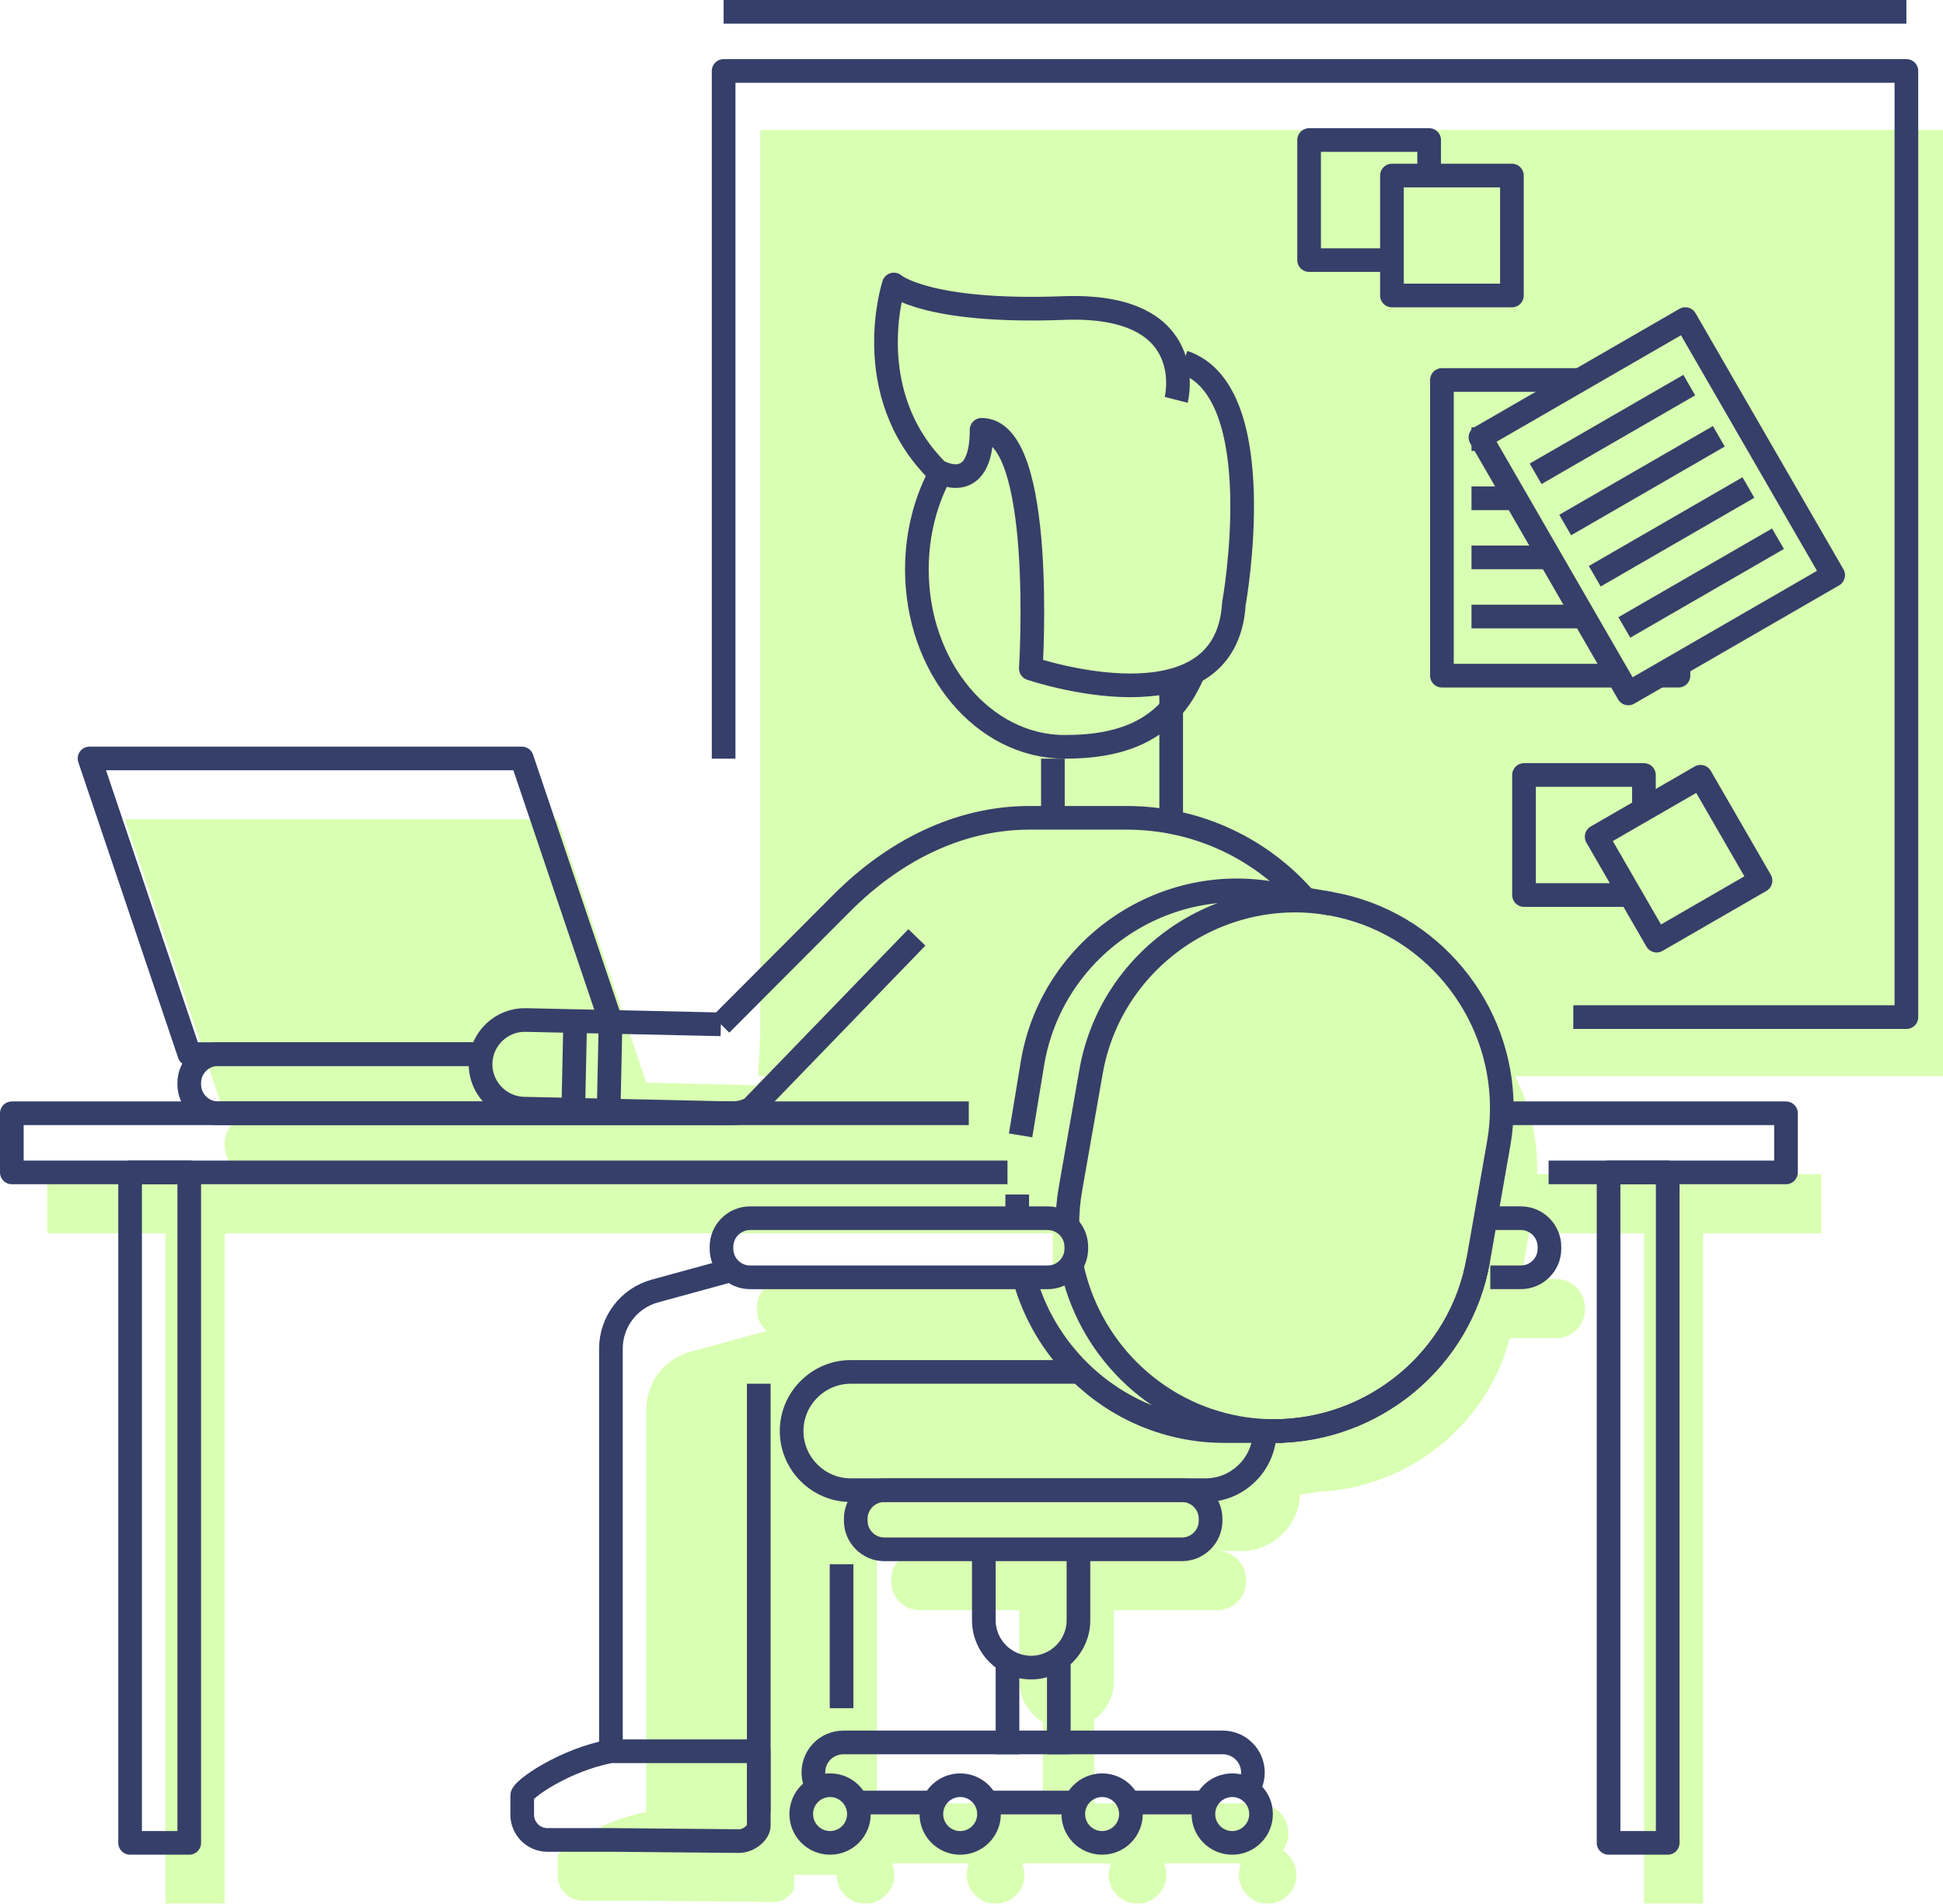 <?xml version="1.0" encoding="UTF-8" standalone="no"?>
<!-- Created with Inkscape (http://www.inkscape.org/) -->

<svg
   xmlns:dc="http://purl.org/dc/elements/1.1/"
   xmlns:cc="http://creativecommons.org/ns#"
   xmlns:rdf="http://www.w3.org/1999/02/22-rdf-syntax-ns#"
   xmlns:svg="http://www.w3.org/2000/svg"
   xmlns="http://www.w3.org/2000/svg"
   xmlns:sodipodi="http://sodipodi.sourceforge.net/DTD/sodipodi-0.dtd"
   xmlns:inkscape="http://www.inkscape.org/namespaces/inkscape"
   width="57.952mm"
   height="56.784mm"
   viewBox="0 0 205.343 201.204"
   id="svg15724"
   version="1.1"
   inkscape:version="0.91 r13725"
   sodipodi:docname="step_2-green.svg">
  <defs
     id="defs15726">
    <clipPath
       clipPathUnits="userSpaceOnUse"
       id="clipPath4426">
      <path
         d="m 598.05,1605.6 160.28,0 0,-149.97 -160.28,0 0,149.97 z"
         id="path4428"
         inkscape:connector-curvature="0" />
    </clipPath>
  </defs>
  <sodipodi:namedview
     id="base"
     pagecolor="#ffffff"
     bordercolor="#666666"
     borderopacity="1.0"
     inkscape:pageopacity="0.0"
     inkscape:pageshadow="2"
     inkscape:zoom="0.35"
     inkscape:cx="149.10025"
     inkscape:cy="-10.826405"
     inkscape:document-units="px"
     inkscape:current-layer="layer1"
     showgrid="false"
     fit-margin-top="0"
     fit-margin-left="0"
     fit-margin-right="0"
     fit-margin-bottom="0"
     inkscape:window-width="1301"
     inkscape:window-height="744"
     inkscape:window-x="65"
     inkscape:window-y="24"
     inkscape:window-maximized="1" />
  <g
     inkscape:label="Layer 1"
     inkscape:groupmode="layer"
     id="layer1"
     transform="translate(-225.9,-320.332)">
    <g
       transform="matrix(1.25,0,0,-1.25,-516.669,2341.073)"
       id="g15485">
      <g
         id="g4422">
        <g
           id="g4424" />
        <g
           id="g4430">
          <g
             style="opacity:0.5"
             id="g4432"
             clip-path="url(#clipPath4426)">
            <g
               id="g4434"
               transform="translate(682.23,1464.116)">
              <path
                 inkscape:connector-curvature="0"
                 id="path4436"
                 style="fill:#b4ff66;fill-opacity:1;fill-rule:nonzero;stroke:none"
                 d="m 0,0 -13.87,0 c -0.05,0 -0.11,0 -0.16,-0.01 l 0,21.41 c 0.25,-0.05 0.51,-0.07 0.78,-0.07 l 2.83,0 c -1.32,0 -2.41,-1.08 -2.41,-2.41 l 0,-0.17 c 0,-1.33 1.09,-2.42 2.41,-2.42 l 8.42,0 0,-6 C -2,8.86 -1.19,7.56 0,6.87 L 0,0 Z m 76.1,141.48 -100,0 0,-76.73 -0.18,-3.27 0.61,0 -0.76,-0.76 -9.3,0.21 -7.53,22.27 -36.55,0 8.44,-25 2.42,0 c -1.33,0 -2.43,-1.09 -2.43,-2.43 l 0,-0.13 c 0,-1.34 1.1,-2.44 2.43,-2.44 l -17.43,0 0,-5 10,0 0,-56.69 5,0 0,56.69 70,0 0,-3.87 -22.59,0 c -0.65,0 -1.25,-0.26 -1.68,-0.69 -0.45,-0.44 -0.73,-1.06 -0.73,-1.73 l 0,-0.16 c 0,-0.72 0.32,-1.37 0.82,-1.81 l -6.45,-1.76 c -2.2,-0.61 -3.72,-2.6 -3.72,-4.88 l 0,-34.04 c -3.94,-0.73 -7.5,-3.23 -7.5,-3.75 l 0,-1.62 c 0,-1.17 0.96,-2.13 2.13,-2.13 l 5.37,0 10.84,-0.1 c 0.81,0 1.66,0.71 1.66,1.3 l 0,0.99 3.59,0 c 0,-1.35 1.09,-2.44 2.44,-2.44 1.34,0 2.44,1.09 2.44,2.44 0,0.34 -0.07,0.67 -0.2,0.97 l 6.52,0 c -0.13,-0.3 -0.2,-0.63 -0.2,-0.97 0,-1.35 1.09,-2.44 2.44,-2.44 1.34,0 2.44,1.09 2.44,2.44 0,0.34 -0.07,0.67 -0.2,0.97 l 7.52,0 c -0.13,-0.3 -0.2,-0.63 -0.2,-0.97 0,-1.35 1.09,-2.44 2.44,-2.44 1.34,0 2.44,1.09 2.44,2.44 0,0.34 -0.07,0.67 -0.2,0.97 l 6.52,0 c -0.13,-0.3 -0.2,-0.63 -0.2,-0.97 0,-1.35 1.09,-2.44 2.44,-2.44 1.34,0 2.44,1.09 2.44,2.44 0,0.87 -0.46,1.63 -1.14,2.06 0.28,0.41 0.45,0.91 0.45,1.45 0,1.4 -1.14,2.54 -2.54,2.54 l -13.87,0 0,7.09 C 5.34,7.82 6,9 6,10.33 l 0,6 8.75,0 c 1.33,0 2.42,1.09 2.42,2.42 l 0,0.17 c 0,1.33 -1.09,2.41 -2.42,2.41 l 2,0 c 1.38,0 2.62,0.56 3.53,1.47 0.86,0.85 1.41,2.02 1.46,3.3 l 1.58,0.23 -0.77,0 c 7.84,0 14.89,5.31 16.92,13 l 3.93,0 c 1.33,0 2.42,1.08 2.42,2.41 l 0,0.17 c 0,1.33 -1.09,2.42 -2.42,2.42 l -2.98,0 0.68,3.87 9.72,0 0,-56.69 5,0 0,56.69 10,0 0,5 -24.04,0 c 0.01,0.16 0.01,0.31 0.01,0.46 0,2.76 -0.66,5.43 -1.86,7.82 l 36.17,0 0,80 z" />
            </g>
          </g>
        </g>
      </g>
      <g
         transform="translate(702.558,1495.593)"
         id="g4438">
        <path
           inkscape:connector-curvature="0"
           id="path4440"
           style="fill:none;stroke:#353f69;stroke-width:2;stroke-linecap:butt;stroke-linejoin:round;stroke-miterlimit:10;stroke-dasharray:none;stroke-opacity:1"
           d="M 0,0 -0.77,0 -1.57,0 -5,0 c -4.74,0 -9.06,1.91 -12.21,5 -2.22,2.17 -3.87,4.92 -4.7,8" />
      </g>
      <g
         transform="translate(680.058,1513.593)"
         id="g4442">
        <path
           inkscape:connector-curvature="0"
           id="path4444"
           style="fill:none;stroke:#353f69;stroke-width:2;stroke-linecap:butt;stroke-linejoin:round;stroke-miterlimit:10;stroke-dasharray:none;stroke-opacity:1"
           d="M 0,0 0,2" />
      </g>
      <g
         transform="translate(679.235,1468.263)"
         id="g4446">
        <path
           inkscape:connector-curvature="0"
           id="path4448"
           style="fill:none;stroke:#353f69;stroke-width:2;stroke-linecap:butt;stroke-linejoin:round;stroke-miterlimit:10;stroke-dasharray:none;stroke-opacity:1"
           d="M 0,0 0,7.79" />
      </g>
      <g
         transform="translate(683.575,1476.353)"
         id="g4450">
        <path
           inkscape:connector-curvature="0"
           id="path4452"
           style="fill:none;stroke:#353f69;stroke-width:2;stroke-linecap:butt;stroke-linejoin:round;stroke-miterlimit:10;stroke-dasharray:none;stroke-opacity:1"
           d="M 0,0 0,-8.09" />
      </g>
      <g
         transform="translate(684.648,1509.653)"
         id="g4454">
        <path
           inkscape:connector-curvature="0"
           id="path4456"
           style="fill:none;stroke:#353f69;stroke-width:2;stroke-linecap:butt;stroke-linejoin:round;stroke-miterlimit:10;stroke-dasharray:none;stroke-opacity:1"
           d="m 0,0 c 1.39,-6.85 6.85,-12.52 14.13,-13.8 0.74,-0.13 1.48,-0.21 2.21,-0.24 0.27,-0.01 0.54,-0.02 0.8,-0.02 8.33,0 15.77,6 17.25,14.47 l 1.73,9.85 c 0.18,1.01 0.26,2.02 0.26,3.01 0,8.33 -6,15.77 -14.47,17.26 C 12.43,32.19 3.31,25.8 1.65,16.32 L -0.08,6.47 C -0.27,5.39 -0.36,4.32 -0.35,3.27" />
      </g>
      <g
         transform="translate(701.788,1495.593)"
         id="g4458">
        <path
           inkscape:connector-curvature="0"
           id="path4460"
           style="fill:none;stroke:#353f69;stroke-width:2;stroke-linecap:butt;stroke-linejoin:round;stroke-miterlimit:10;stroke-dasharray:none;stroke-opacity:1"
           d="M 0,0 C 8.33,0 15.77,6 17.25,14.47" />
      </g>
      <g
         transform="translate(680.343,1520.593)"
         id="g4462">
        <path
           inkscape:connector-curvature="0"
           id="path4464"
           style="fill:none;stroke:#353f69;stroke-width:2;stroke-linecap:butt;stroke-linejoin:round;stroke-miterlimit:10;stroke-dasharray:none;stroke-opacity:1"
           d="m 0,0 1.029,6.243 c 1.664,9.475 10.778,15.876 20.263,14.211 0.837,-0.147 3.634,-0.638 4.924,-0.865" />
      </g>
      <g
         transform="translate(693.989,1485.593)"
         id="g4466">
        <path
           inkscape:connector-curvature="0"
           id="path4468"
           style="fill:none;stroke:#353f69;stroke-width:2;stroke-linecap:butt;stroke-linejoin:round;stroke-miterlimit:10;stroke-dasharray:none;stroke-opacity:1"
           d="m 0,0 -25.167,0 c -1.329,0 -2.416,1.088 -2.416,2.417 l 0,0.166 c 0,1.329 1.087,2.417 2.416,2.417 L 0,5 C 1.329,5 2.417,3.912 2.417,2.583 l 0,-0.166 C 2.417,1.088 1.329,0 0,0 Z" />
      </g>
      <g
         transform="translate(700.985,1495.664)"
         id="g4470">
        <path
           inkscape:connector-curvature="0"
           id="path4472"
           style="fill:none;stroke:#353f69;stroke-width:2;stroke-linecap:butt;stroke-linejoin:round;stroke-miterlimit:10;stroke-dasharray:none;stroke-opacity:1"
           d="M 0,0 0,-0.07 C 0,-1.44 -0.56,-2.7 -1.47,-3.6 -2.38,-4.51 -3.62,-5.07 -5,-5.07 l -30,0 c -2.75,0 -5,2.25 -5,5 0,1.37 0.56,2.63 1.47,3.53 0.91,0.91 2.15,1.47 3.53,1.47 l 19.36,0" />
      </g>
      <g
         transform="translate(682.637,1508.59)"
         id="g4474">
        <path
           inkscape:connector-curvature="0"
           id="path4476"
           style="fill:none;stroke:#353f69;stroke-width:2;stroke-linecap:butt;stroke-linejoin:round;stroke-miterlimit:10;stroke-dasharray:none;stroke-opacity:1"
           d="m 0,0 -25.167,0 c -1.329,0 -2.416,1.088 -2.416,2.417 l 0,0.166 c 0,1.329 1.087,2.417 2.416,2.417 L 0,5 C 1.329,5 2.417,3.912 2.417,2.583 l 0,-0.166 C 2.417,1.088 1.329,0 0,0 Z" />
      </g>
      <g
         transform="translate(720.055,1508.593)"
         id="g4478">
        <path
           inkscape:connector-curvature="0"
           id="path4480"
           style="fill:none;stroke:#353f69;stroke-width:2;stroke-linecap:butt;stroke-linejoin:round;stroke-miterlimit:10;stroke-dasharray:none;stroke-opacity:1"
           d="M 0,0 2.58,0 C 3.91,0 5,1.08 5,2.41 L 5,2.58 C 5,3.91 3.91,5 2.58,5 L 0,5" />
      </g>
      <g
         transform="translate(685.235,1485.593)"
         id="g4482">
        <path
           inkscape:connector-curvature="0"
           id="path4484"
           style="fill:none;stroke:#353f69;stroke-width:2;stroke-linecap:butt;stroke-linejoin:round;stroke-miterlimit:10;stroke-dasharray:none;stroke-opacity:1"
           d="m 0,0 0,-6 c 0,-2.2 -1.8,-4 -4,-4 -2.2,0 -4,1.8 -4,4 l 0,6" />
      </g>
      <g
         transform="translate(684.995,1464.184)"
         id="g4486">
        <path
           inkscape:connector-curvature="0"
           id="path4488"
           style="fill:none;stroke:#353f69;stroke-width:2;stroke-linecap:butt;stroke-linejoin:round;stroke-miterlimit:10;stroke-dasharray:none;stroke-opacity:1"
           d="M 0,0 -7.52,0" />
      </g>
      <g
         transform="translate(663.185,1465.414)"
         id="g4490">
        <path
           inkscape:connector-curvature="0"
           id="path4492"
           style="fill:none;stroke:#353f69;stroke-width:2;stroke-linecap:butt;stroke-linejoin:round;stroke-miterlimit:10;stroke-dasharray:none;stroke-opacity:1"
           d="m 0,0 c -0.23,0.38 -0.36,0.83 -0.36,1.31 0,0.7 0.28,1.34 0.74,1.8 0.46,0.46 1.1,0.74 1.8,0.74 l 13.87,0 4.34,0 13.87,0 c 1.4,0 2.54,-1.14 2.54,-2.54 0,-0.54 -0.17,-1.04 -0.45,-1.45" />
      </g>
      <g
         transform="translate(695.995,1464.184)"
         id="g4494">
        <path
           inkscape:connector-curvature="0"
           id="path4496"
           style="fill:none;stroke:#353f69;stroke-width:2;stroke-linecap:butt;stroke-linejoin:round;stroke-miterlimit:10;stroke-dasharray:none;stroke-opacity:1"
           d="M 0,0 -6.52,0" />
      </g>
      <g
         transform="translate(672.995,1464.184)"
         id="g4498">
        <path
           inkscape:connector-curvature="0"
           id="path4500"
           style="fill:none;stroke:#353f69;stroke-width:2;stroke-linecap:butt;stroke-linejoin:round;stroke-miterlimit:10;stroke-dasharray:none;stroke-opacity:1"
           d="M 0,0 -6.52,0" />
      </g>
      <g
         transform="translate(666.673,1463.21)"
         id="g4502">
        <path
           inkscape:connector-curvature="0"
           id="path4504"
           style="fill:none;stroke:#353f69;stroke-width:2;stroke-linecap:butt;stroke-linejoin:round;stroke-miterlimit:10;stroke-dasharray:none;stroke-opacity:1"
           d="m 0,0 c 0,-1.346 -1.091,-2.438 -2.438,-2.438 -1.346,0 -2.437,1.092 -2.437,2.438 0,1.346 1.091,2.438 2.437,2.438 C -1.091,2.438 0,1.346 0,0 Z" />
      </g>
      <g
         transform="translate(677.673,1463.21)"
         id="g4506">
        <path
           inkscape:connector-curvature="0"
           id="path4508"
           style="fill:none;stroke:#353f69;stroke-width:2;stroke-linecap:butt;stroke-linejoin:round;stroke-miterlimit:10;stroke-dasharray:none;stroke-opacity:1"
           d="m 0,0 c 0,-1.346 -1.091,-2.438 -2.438,-2.438 -1.346,0 -2.437,1.092 -2.437,2.438 0,1.346 1.091,2.438 2.437,2.438 C -1.091,2.438 0,1.346 0,0 Z" />
      </g>
      <g
         transform="translate(689.673,1463.21)"
         id="g4510">
        <path
           inkscape:connector-curvature="0"
           id="path4512"
           style="fill:none;stroke:#353f69;stroke-width:2;stroke-linecap:butt;stroke-linejoin:round;stroke-miterlimit:10;stroke-dasharray:none;stroke-opacity:1"
           d="m 0,0 c 0,-1.346 -1.091,-2.438 -2.438,-2.438 -1.346,0 -2.437,1.092 -2.437,2.438 0,1.346 1.091,2.438 2.437,2.438 C -1.091,2.438 0,1.346 0,0 Z" />
      </g>
      <g
         transform="translate(700.673,1463.21)"
         id="g4514">
        <path
           inkscape:connector-curvature="0"
           id="path4516"
           style="fill:none;stroke:#353f69;stroke-width:2;stroke-linecap:butt;stroke-linejoin:round;stroke-miterlimit:10;stroke-dasharray:none;stroke-opacity:1"
           d="m 0,0 c 0,-1.346 -1.091,-2.438 -2.438,-2.438 -1.346,0 -2.437,1.092 -2.437,2.438 0,1.346 1.091,2.438 2.437,2.438 C -1.091,2.438 0,1.346 0,0 Z" />
      </g>
      <g
         transform="translate(673.684,1576.786)"
         id="g4518">
        <path
           inkscape:connector-curvature="0"
           id="path4520"
           style="fill:none;stroke:#353f69;stroke-width:2;stroke-linecap:butt;stroke-linejoin:round;stroke-miterlimit:10;stroke-dasharray:none;stroke-opacity:1"
           d="m 0,0 c -1.33,-2.38 -2.11,-5.25 -2.11,-8.34 0,-8.28 5.6,-15 12.5,-15 5.03,0 9.029,1.474 11.009,6.624" />
      </g>
      <g
         transform="translate(692.994,1558.316)"
         id="g4522">
        <path
           inkscape:connector-curvature="0"
           id="path4524"
           style="fill:none;stroke:#353f69;stroke-width:2;stroke-linecap:butt;stroke-linejoin:round;stroke-miterlimit:10;stroke-dasharray:none;stroke-opacity:1"
           d="m 0,0 c 0.05,-0.28 0.08,-0.57 0.08,-0.87 l 0,-10" />
      </g>
      <g
         transform="translate(683.074,1547.446)"
         id="g4526">
        <path
           inkscape:connector-curvature="0"
           id="path4528"
           style="fill:none;stroke:#353f69;stroke-width:2;stroke-linecap:butt;stroke-linejoin:round;stroke-miterlimit:10;stroke-dasharray:none;stroke-opacity:1"
           d="M 0,0 0,5" />
      </g>
      <g
         transform="translate(693.5,1582.785)"
         id="g4530">
        <path
           inkscape:connector-curvature="0"
           id="path4532"
           style="fill:none;stroke:#353f69;stroke-width:2;stroke-linecap:butt;stroke-linejoin:round;stroke-miterlimit:10;stroke-dasharray:none;stroke-opacity:1"
           d="m 0,0 c 0,0 2.106,8.198 -9.519,7.761 -11.625,-0.438 -14.355,1.992 -14.355,1.992 0,0 -2.977,-9.103 3.672,-15.753 0,0 3.748,-2.282 3.748,3.465 5.432,0 4.163,-20.18 4.163,-20.18 0,0 16.5,-5.625 17.167,5.468 0,0 3.249,17.934 -4.251,20.435" />
      </g>
      <g
         transform="translate(655.002,1529.983)"
         id="g4534">
        <path
           inkscape:connector-curvature="0"
           id="path4536"
           style="fill:none;stroke:#353f69;stroke-width:2;stroke-linecap:butt;stroke-linejoin:round;stroke-miterlimit:10;stroke-dasharray:none;stroke-opacity:1"
           d="m 0,0 -16.483,0.365 c -2.061,0.057 -3.789,-1.597 -3.832,-3.662 -0.019,-0.672 0.153,-1.319 0.456,-1.871 0.624,-1.14 1.822,-1.932 3.206,-1.961 l 11,-0.244 6.499,-0.145 c 0.623,-0.013 1.209,0.126 1.731,0.401 L 16.572,7.35" />
      </g>
      <g
         transform="translate(704.535,1540.414)"
         id="g4538">
        <path
           inkscape:connector-curvature="0"
           id="path4540"
           style="fill:none;stroke:#353f69;stroke-width:2;stroke-linecap:butt;stroke-linejoin:round;stroke-miterlimit:10;stroke-dasharray:none;stroke-opacity:1"
           d="M 0,0 C -0.04,0.05 -0.09,0.1 -0.14,0.15 -3.79,4.37 -9.2,7.03 -15.23,7.03 l -8.22,0 c -6.02,0 -11.51,-2.86 -15.8,-7.15 l -10.28,-10.31" />
      </g>
      <g
         transform="translate(642.524,1522.762)"
         id="g4542">
        <path
           inkscape:connector-curvature="0"
           id="path4544"
           style="fill:none;stroke:#353f69;stroke-width:2;stroke-linecap:butt;stroke-linejoin:round;stroke-miterlimit:10;stroke-dasharray:none;stroke-opacity:1"
           d="M 0,0 0.162,7.494" />
      </g>
      <g
         transform="translate(645.514,1522.697)"
         id="g4546">
        <path
           inkscape:connector-curvature="0"
           id="path4548"
           style="fill:none;stroke:#353f69;stroke-width:2;stroke-linecap:butt;stroke-linejoin:round;stroke-miterlimit:10;stroke-dasharray:none;stroke-opacity:1"
           d="M 0,0 0.162,7.494" />
      </g>
      <g
         transform="translate(658.206,1499.593)"
         id="g4550">
        <path
           inkscape:connector-curvature="0"
           id="path4552"
           style="fill:none;stroke:#353f69;stroke-width:2;stroke-linecap:butt;stroke-linejoin:round;stroke-miterlimit:10;stroke-dasharray:none;stroke-opacity:1"
           d="m 0,0 0,-35.202 0,-1.02" />
      </g>
      <g
         transform="translate(665.206,1484.333)"
         id="g4554">
        <path
           inkscape:connector-curvature="0"
           id="path4556"
           style="fill:none;stroke:#353f69;stroke-width:2;stroke-linecap:butt;stroke-linejoin:round;stroke-miterlimit:10;stroke-dasharray:none;stroke-opacity:1"
           d="M 0,0 0,-12.175" />
      </g>
      <g
         transform="translate(656.056,1509.25)"
         id="g4558">
        <path
           inkscape:connector-curvature="0"
           id="path4560"
           style="fill:none;stroke:#353f69;stroke-width:2;stroke-linecap:butt;stroke-linejoin:round;stroke-miterlimit:10;stroke-dasharray:none;stroke-opacity:1"
           d="m 0,0 -6.63,-1.815 c -2.196,-0.601 -3.719,-2.597 -3.719,-4.875 l 0,-34.039" />
      </g>
      <g
         transform="translate(658.206,1462.215)"
         id="g4562">
        <path
           inkscape:connector-curvature="0"
           id="path4564"
           style="fill:none;stroke:#353f69;stroke-width:2;stroke-linecap:butt;stroke-linejoin:round;stroke-miterlimit:10;stroke-dasharray:none;stroke-opacity:1"
           d="m 0,0 0,6.306 -12.5,0 C -16.44,5.576 -20,3.076 -20,2.556 l 0,-1.62 c 0,-1.171 0.958,-2.13 2.13,-2.13 l 5.37,0 10.836,-0.098 C -0.854,-1.292 0,-0.583 0,0" />
      </g>
      <g
         transform="translate(679.235,1517.463)"
         id="g4566">
        <path
           inkscape:connector-curvature="0"
           id="path4568"
           style="fill:none;stroke:#353f69;stroke-width:2;stroke-linecap:butt;stroke-linejoin:round;stroke-miterlimit:10;stroke-dasharray:none;stroke-opacity:1"
           d="m 0,0 -84.18,0 0,5 60.79,0 0.06,0" />
      </g>
      <g
         transform="translate(721.025,1522.463)"
         id="g4570">
        <path
           inkscape:connector-curvature="0"
           id="path4572"
           style="fill:none;stroke:#353f69;stroke-width:2;stroke-linecap:butt;stroke-linejoin:round;stroke-miterlimit:10;stroke-dasharray:none;stroke-opacity:1"
           d="m 0,0 24.03,0 0,-5 -20.07,0" />
      </g>
      <path
         inkscape:connector-curvature="0"
         id="path4574"
         style="fill:none;stroke:#353f69;stroke-width:2;stroke-linecap:butt;stroke-linejoin:round;stroke-miterlimit:10;stroke-dasharray:none;stroke-opacity:1"
         d="m 610.055,1460.773 -5,0 0,56.691 5,0 0,-56.691 z" />
      <path
         inkscape:connector-curvature="0"
         id="path4576"
         style="fill:none;stroke:#353f69;stroke-width:2;stroke-linecap:butt;stroke-linejoin:round;stroke-miterlimit:10;stroke-dasharray:none;stroke-opacity:1"
         d="m 735.055,1460.773 -5,0 0,56.691 5,0 0,-56.691 z" />
      <g
         transform="translate(645.705,1530.184)"
         id="g4578">
        <path
           inkscape:connector-curvature="0"
           id="path4580"
           style="fill:none;stroke:#353f69;stroke-width:2;stroke-linecap:butt;stroke-linejoin:round;stroke-miterlimit:10;stroke-dasharray:none;stroke-opacity:1"
           d="m 0,0 -7.53,22.28 -36.55,0 8.44,-25 2.42,0 22.3,0" />
      </g>
      <g
         transform="translate(675.963,1522.463)"
         id="g4582">
        <path
           inkscape:connector-curvature="0"
           id="path4584"
           style="fill:none;stroke:#353f69;stroke-width:2;stroke-linecap:butt;stroke-linejoin:round;stroke-miterlimit:10;stroke-dasharray:none;stroke-opacity:1"
           d="m 0,0 -63.478,0 c -1.33,0 -2.43,1.1 -2.43,2.44 l 0,0.13 c 0,1.34 1.1,2.43 2.43,2.43 l 22.3,0" />
      </g>
      <g
         transform="translate(655.235,1552.446)"
         id="g4586">
        <path
           inkscape:connector-curvature="0"
           id="path4588"
           style="fill:none;stroke:#353f69;stroke-width:2;stroke-linecap:butt;stroke-linejoin:round;stroke-miterlimit:10;stroke-dasharray:none;stroke-opacity:1"
           d="m 0,0 0,58.147 100,0 0,-80 -28.163,0" />
      </g>
      <g
         transform="translate(655.235,1615.593)"
         id="g4590">
        <path
           inkscape:connector-curvature="0"
           id="path4592"
           style="fill:none;stroke:#353f69;stroke-width:2;stroke-linecap:butt;stroke-linejoin:round;stroke-miterlimit:10;stroke-dasharray:none;stroke-opacity:1"
           d="M 0,0 100,0" />
      </g>
      <g
         transform="translate(735.965,1560.414)"
         id="g4594">
        <path
           inkscape:connector-curvature="0"
           id="path4596"
           style="fill:none;stroke:#353f69;stroke-width:2;stroke-linecap:butt;stroke-linejoin:round;stroke-miterlimit:10;stroke-dasharray:none;stroke-opacity:1"
           d="m 0,0 0,-0.95 -1.64,0" />
      </g>
      <g
         transform="translate(727.625,1584.463)"
         id="g4598">
        <path
           inkscape:connector-curvature="0"
           id="path4600"
           style="fill:none;stroke:#353f69;stroke-width:2;stroke-linecap:butt;stroke-linejoin:round;stroke-miterlimit:10;stroke-dasharray:none;stroke-opacity:1"
           d="m 0,0 -11.66,0 0,-25 14.89,0" />
      </g>
      <g
         transform="translate(719.315,1579.463)"
         id="g4602">
        <path
           inkscape:connector-curvature="0"
           id="path4604"
           style="fill:none;stroke:#353f69;stroke-width:2;stroke-linecap:butt;stroke-linejoin:round;stroke-miterlimit:10;stroke-dasharray:none;stroke-opacity:1"
           d="M 0,0 -0.85,0" />
      </g>
      <g
         transform="translate(722.195,1574.463)"
         id="g4606">
        <path
           inkscape:connector-curvature="0"
           id="path4608"
           style="fill:none;stroke:#353f69;stroke-width:2;stroke-linecap:butt;stroke-linejoin:round;stroke-miterlimit:10;stroke-dasharray:none;stroke-opacity:1"
           d="M 0,0 -3.73,0" />
      </g>
      <g
         transform="translate(725.085,1569.463)"
         id="g4610">
        <path
           inkscape:connector-curvature="0"
           id="path4612"
           style="fill:none;stroke:#353f69;stroke-width:2;stroke-linecap:butt;stroke-linejoin:round;stroke-miterlimit:10;stroke-dasharray:none;stroke-opacity:1"
           d="M 0,0 -6.62,0" />
      </g>
      <g
         transform="translate(727.975,1564.463)"
         id="g4614">
        <path
           inkscape:connector-curvature="0"
           id="path4616"
           style="fill:none;stroke:#353f69;stroke-width:2;stroke-linecap:butt;stroke-linejoin:round;stroke-miterlimit:10;stroke-dasharray:none;stroke-opacity:1"
           d="M 0,0 -9.51,0" />
      </g>
      <g
         transform="translate(749.043,1567.962)"
         id="g4618">
        <path
           inkscape:connector-curvature="0"
           id="path4620"
           style="fill:none;stroke:#353f69;stroke-width:2;stroke-linecap:butt;stroke-linejoin:round;stroke-miterlimit:10;stroke-dasharray:none;stroke-opacity:1"
           d="M 0,0 -17.32,-10.001 -29.821,11.649 -12.501,21.65 0,0 Z" />
      </g>
      <g
         transform="translate(723.887,1576.531)"
         id="g4622">
        <path
           inkscape:connector-curvature="0"
           id="path4624"
           style="fill:none;stroke:#353f69;stroke-width:2;stroke-linecap:butt;stroke-linejoin:round;stroke-miterlimit:10;stroke-dasharray:none;stroke-opacity:1"
           d="M 0,0 12.99,7.501" />
      </g>
      <g
         transform="translate(726.387,1572.201)"
         id="g4626">
        <path
           inkscape:connector-curvature="0"
           id="path4628"
           style="fill:none;stroke:#353f69;stroke-width:2;stroke-linecap:butt;stroke-linejoin:round;stroke-miterlimit:10;stroke-dasharray:none;stroke-opacity:1"
           d="M 0,0 12.99,7.501" />
      </g>
      <g
         transform="translate(728.888,1567.871)"
         id="g4630">
        <path
           inkscape:connector-curvature="0"
           id="path4632"
           style="fill:none;stroke:#353f69;stroke-width:2;stroke-linecap:butt;stroke-linejoin:round;stroke-miterlimit:10;stroke-dasharray:none;stroke-opacity:1"
           d="M 0,0 12.99,7.501" />
      </g>
      <g
         transform="translate(731.388,1563.541)"
         id="g4634">
        <path
           inkscape:connector-curvature="0"
           id="path4636"
           style="fill:none;stroke:#353f69;stroke-width:2;stroke-linecap:butt;stroke-linejoin:round;stroke-miterlimit:10;stroke-dasharray:none;stroke-opacity:1"
           d="M 0,0 12.99,7.501" />
      </g>
      <g
         transform="translate(711.735,1594.603)"
         id="g4638">
        <path
           inkscape:connector-curvature="0"
           id="path4640"
           style="fill:none;stroke:#353f69;stroke-width:2;stroke-linecap:butt;stroke-linejoin:round;stroke-miterlimit:10;stroke-dasharray:none;stroke-opacity:1"
           d="m 0,0 -7,0 0,10.15 10.15,0 0,-3" />
      </g>
      <path
         inkscape:connector-curvature="0"
         id="path4642"
         style="fill:none;stroke:#353f69;stroke-width:2;stroke-linecap:butt;stroke-linejoin:round;stroke-miterlimit:10;stroke-dasharray:none;stroke-opacity:1"
         d="m 721.882,1591.607 -10.143,0 0,10.143 10.143,0 0,-10.143 z" />
      <g
         transform="translate(731.895,1540.914)"
         id="g4644">
        <path
           inkscape:connector-curvature="0"
           id="path4646"
           style="fill:none;stroke:#353f69;stroke-width:2;stroke-linecap:butt;stroke-linejoin:round;stroke-miterlimit:10;stroke-dasharray:none;stroke-opacity:1"
           d="m 0,0 -8.99,0 0,10.15 10.14,0 0,-2.91" />
      </g>
      <g
         transform="translate(742.903,1542.132)"
         id="g4648">
        <path
           inkscape:connector-curvature="0"
           id="path4650"
           style="fill:none;stroke:#353f69;stroke-width:2;stroke-linecap:butt;stroke-linejoin:round;stroke-miterlimit:10;stroke-dasharray:none;stroke-opacity:1"
           d="M 0,0 -8.784,-5.072 -13.856,3.713 -5.072,8.784 0,0 Z" />
      </g>
    </g>
  </g>
</svg>
